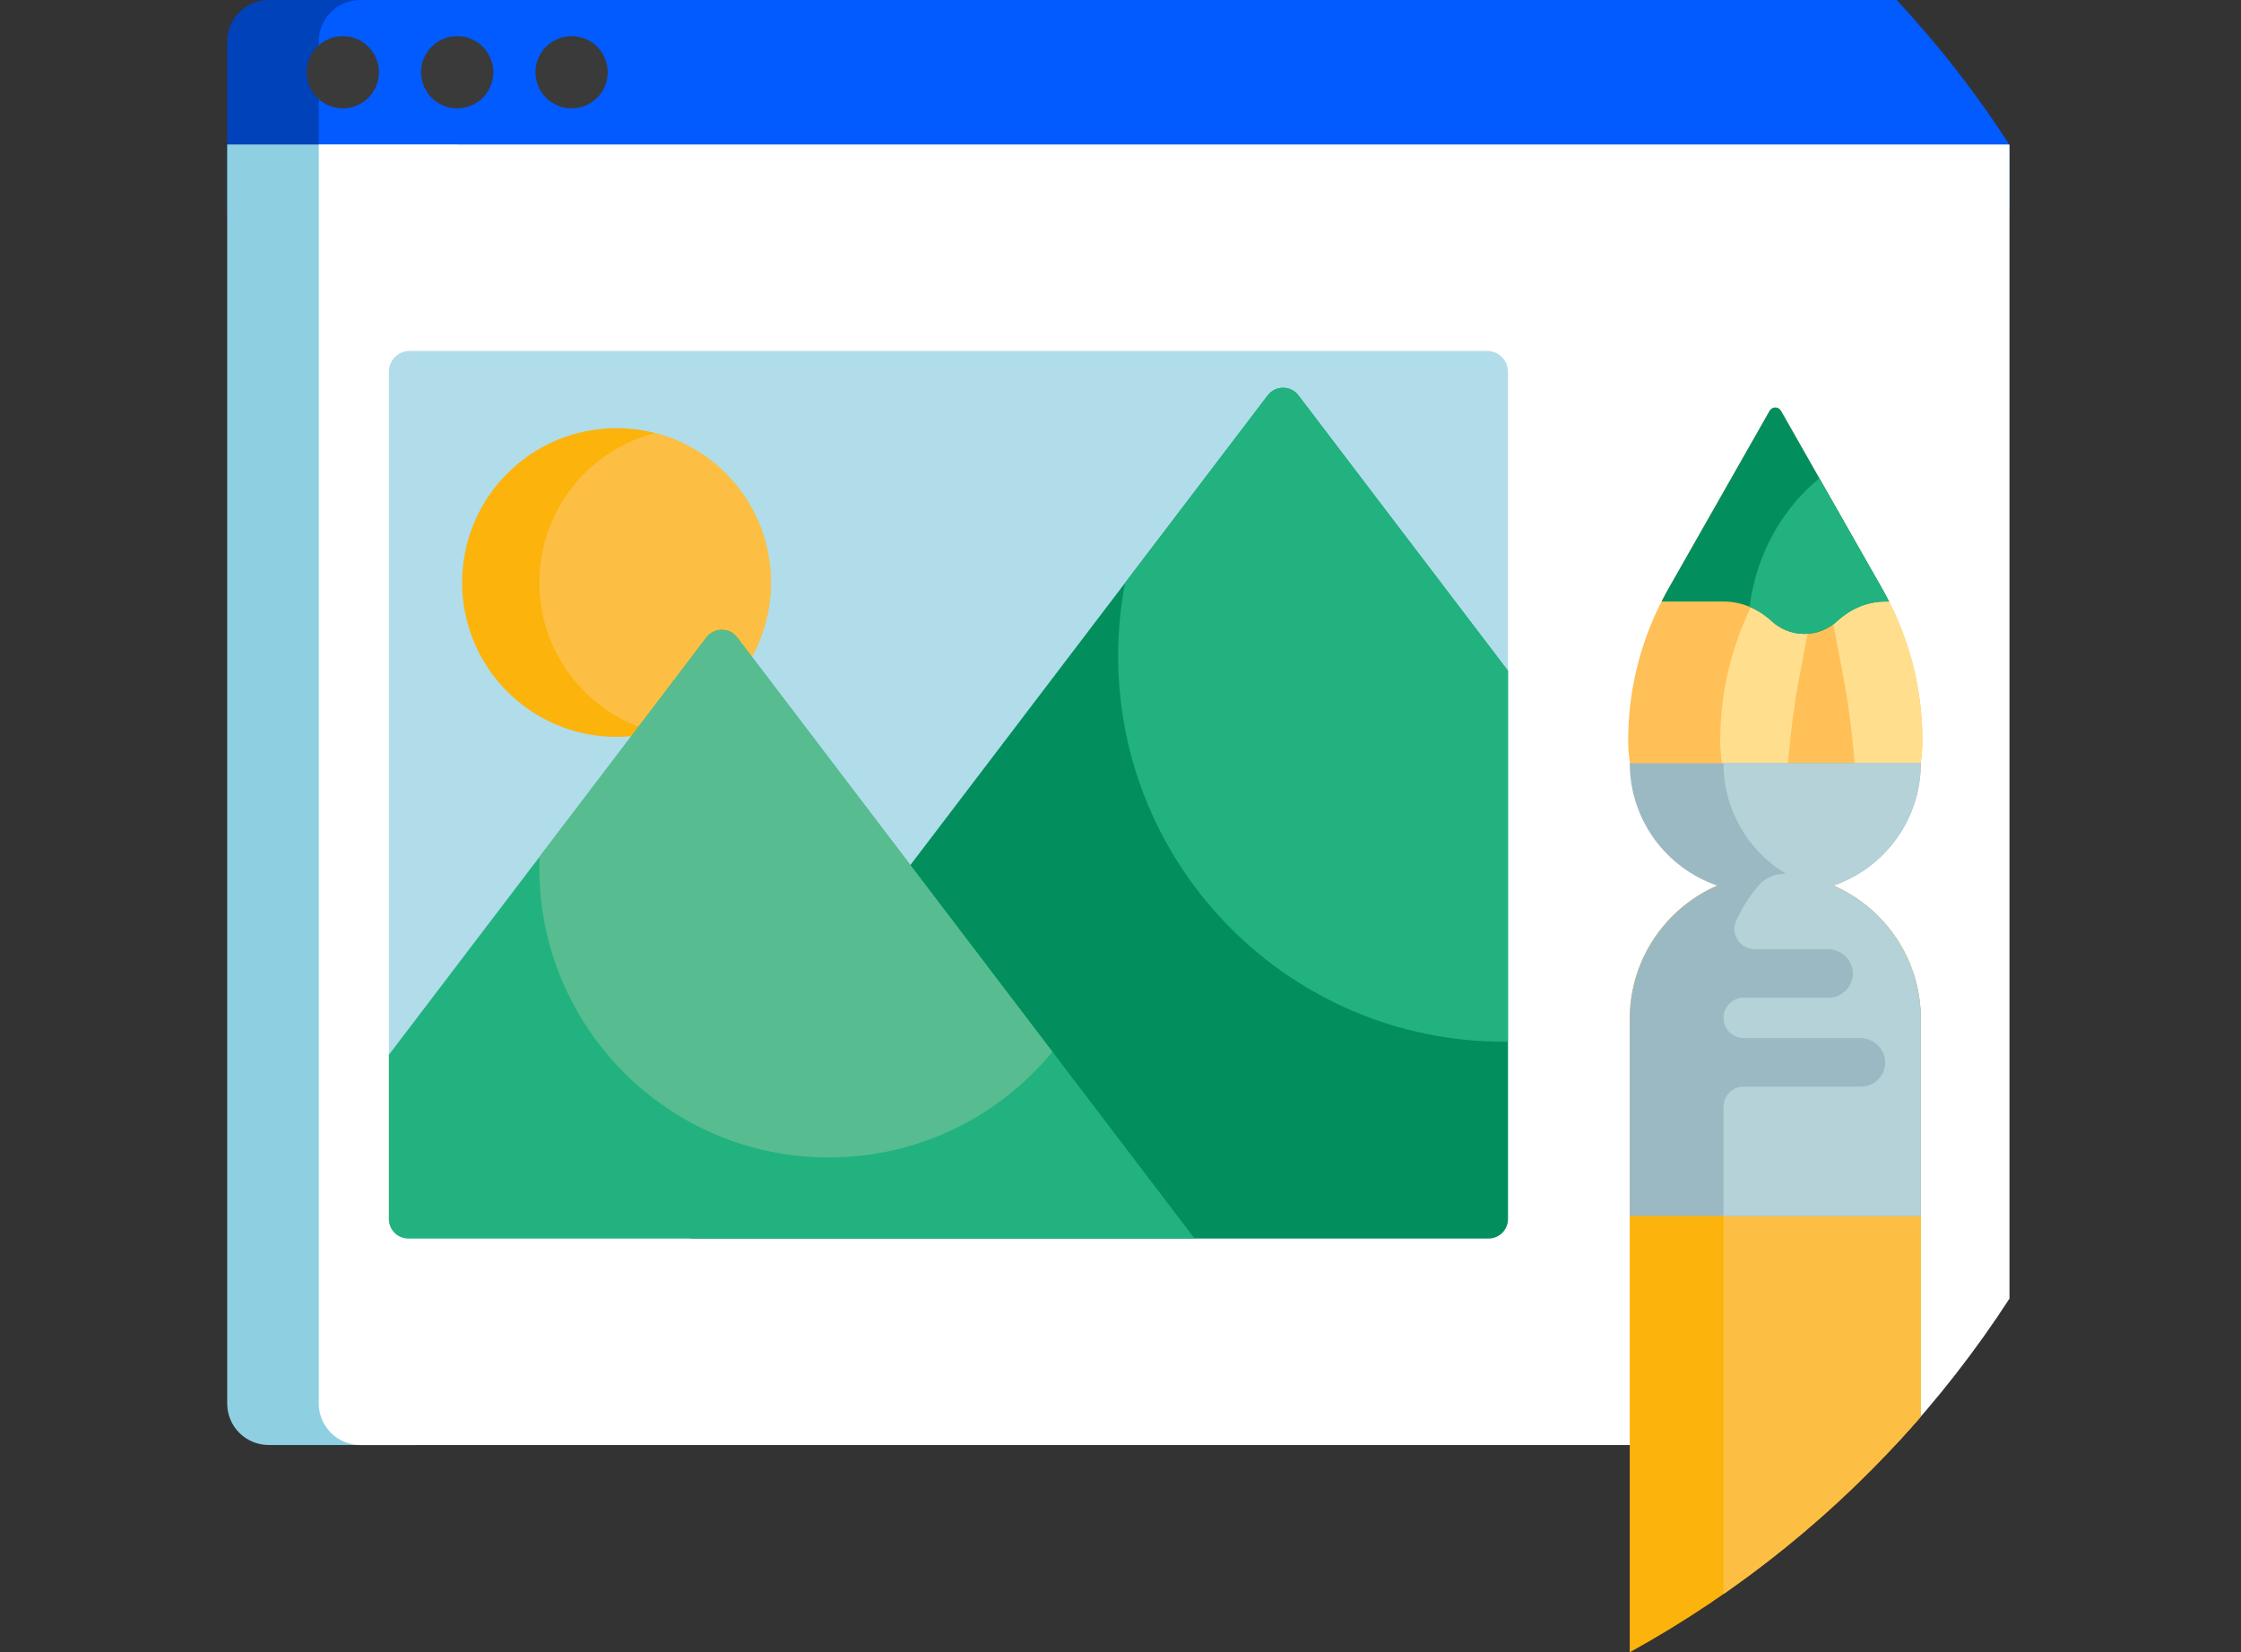 <svg width="217" height="160" viewBox="0 0 217 160" fill="none" xmlns="http://www.w3.org/2000/svg">
<rect x="0" y="0" width="217" height="160" fill="#333333" stroke="none"/>
<g clip-path="url(#clip0_1004_389)">
<path d="M101.866 24.344H26.013C23.797 24.344 22 22.547 22 20.33V4.013C22 1.797 23.797 0 26.013 0H101.866C104.083 0 105.88 1.797 105.88 4.013V20.33C105.88 22.547 104.083 24.344 101.866 24.344Z" fill="#0042BA"/>
<path d="M194.58 14.019V20.064C194.58 22.279 192.783 24.077 190.567 24.077H34.881C32.664 24.077 30.867 22.279 30.867 20.064V4.013C30.867 1.797 32.664 0 34.881 0H183.661C187.743 4.386 191.31 8.969 194.58 14.019Z" fill="#015BFF"/>
<path d="M36.692 6.996C36.692 8.929 35.126 10.495 33.193 10.495C31.262 10.495 29.695 8.929 29.695 6.996C29.695 5.064 31.262 3.498 33.193 3.498C35.126 3.498 36.692 5.064 36.692 6.996ZM44.27 3.498C42.339 3.498 40.773 5.064 40.773 6.996C40.773 8.929 42.339 10.495 44.27 10.495C46.203 10.495 47.77 8.929 47.77 6.996C47.77 5.064 46.203 3.498 44.27 3.498ZM55.348 3.498C53.417 3.498 51.85 5.064 51.85 6.996C51.85 8.929 53.417 10.495 55.348 10.495C57.281 10.495 58.847 8.929 58.847 6.996C58.847 5.064 57.281 3.498 55.348 3.498Z" fill="#3A3A3A"/>
<path d="M40.258 139.926H26.013C23.797 139.926 22 138.129 22 135.913V13.992H44.271V135.913C44.271 138.129 42.474 139.926 40.258 139.926Z" fill="#8ED0E1"/>
<path d="M194.582 14.019V125.75C191.311 130.798 187.607 135.54 183.526 139.927H108.713H108.711H34.882C33.774 139.927 32.77 139.478 32.044 138.751C32.035 138.743 32.029 138.734 32.02 138.726C31.814 138.516 31.634 138.282 31.477 138.031C31.367 137.854 31.265 137.671 31.184 137.475C31.132 137.356 31.088 137.232 31.049 137.106C30.931 136.73 30.867 136.329 30.867 135.913V13.993H194.564C194.564 13.993 194.541 13.957 194.582 14.019Z" fill="white"/>
<path d="M37.656 117.923V35.995C37.656 34.887 38.555 33.988 39.663 33.988H144.011C145.119 33.988 146.017 34.887 146.017 35.995V117.923C146.017 119.031 145.119 119.929 144.011 119.929H39.663C38.555 119.929 37.656 119.031 37.656 117.923Z" fill="#B0DDE9"/>
<path d="M74.642 56.41C74.642 64.664 67.951 71.355 59.697 71.355C51.441 71.355 44.75 64.664 44.75 56.41C44.75 48.154 51.441 41.463 59.695 41.463C67.949 41.463 74.642 48.154 74.642 56.41Z" fill="#FCB30B"/>
<path d="M74.645 56.408C74.645 63.372 69.882 69.224 63.436 70.883C56.989 69.224 52.227 63.372 52.227 56.408C52.227 49.443 56.989 43.592 63.436 41.932C69.882 43.592 74.645 49.443 74.645 56.408Z" fill="#FDBF43"/>
<path d="M125.73 38.29L146.019 64.955V118.062C146.019 119.095 145.182 119.931 144.151 119.931H66.865L63.328 116.394L122.756 38.29C123.504 37.307 124.982 37.307 125.73 38.29Z" fill="#028F5D"/>
<path d="M125.724 38.29L146.013 64.955V100.87C145.888 100.87 145.764 100.875 145.64 100.875C125.003 100.875 108.273 84.146 108.273 63.508C108.273 61.089 108.507 58.724 108.946 56.433L122.75 38.29C123.498 37.307 124.976 37.307 125.724 38.29Z" fill="#22B27F"/>
<path d="M71.383 61.725L115.669 119.93H39.525C38.493 119.93 37.656 119.095 37.656 118.063V102.143L68.409 61.725C69.157 60.742 70.635 60.742 71.383 61.725Z" fill="#22B27F"/>
<path d="M52.227 84.059C52.227 83.689 52.239 83.321 52.255 82.953L68.406 61.725C69.153 60.742 70.632 60.742 71.379 61.725L101.906 101.847C96.766 108.097 88.974 112.084 80.25 112.084C64.773 112.084 52.227 99.537 52.227 84.059Z" fill="#57BD91"/>
<path d="M157.812 160V98.68C157.812 90.898 164.121 84.588 171.903 84.588C179.685 84.588 185.994 90.898 185.994 98.68V137.185C178.053 146.355 168.514 154.101 157.812 160Z" fill="#FCB30B"/>
<path d="M166.891 154.358V94.922C166.891 90.845 168.625 87.175 171.393 84.602C171.562 84.596 171.73 84.588 171.901 84.588C179.683 84.588 185.992 90.898 185.992 98.68V137.185C180.375 143.672 173.953 149.443 166.891 154.358Z" fill="#FDBF43"/>
<path d="M171.904 85.783C164.035 85.783 157.656 79.475 157.656 71.693C157.656 66.56 158.992 61.515 161.536 57.041L171.352 39.785C171.593 39.358 172.214 39.358 172.456 39.785L182.271 57.041C184.816 61.515 186.151 66.56 186.151 71.693C186.151 79.475 179.772 85.783 171.904 85.783Z" fill="#FFC058"/>
<path d="M186.15 71.692C186.15 76.567 183.646 80.863 179.84 83.392C179.869 82.735 179.887 82.067 179.887 81.386C179.887 75.829 179.405 70.365 178.49 65.523L176.364 54.281L174.238 65.523C173.322 70.365 172.841 75.829 172.841 81.386C172.841 82.067 172.86 82.735 172.888 83.392C169.083 80.863 166.578 76.567 166.578 71.692C166.578 66.559 167.915 61.514 170.46 57.04L176.364 46.658L182.269 57.04C184.814 61.514 186.15 66.559 186.15 71.692Z" fill="#FFDF8E"/>
<path d="M177.527 85.757C182.509 87.93 185.994 92.897 185.994 98.678V117.747H157.812V98.678C157.812 92.897 161.298 87.93 166.28 85.757C161.356 84.072 157.812 79.405 157.812 73.908H185.994C185.994 79.405 182.451 84.072 177.527 85.757Z" fill="#9BB9C3"/>
<path d="M185.992 98.68V117.747H166.891V107.178C166.891 106.098 167.767 105.222 168.849 105.222H180.199C181.521 105.222 182.587 104.131 182.546 102.801C182.508 101.516 181.387 100.525 180.1 100.525H168.849C167.767 100.525 166.891 99.649 166.891 98.567C166.891 97.487 167.767 96.61 168.849 96.61H177.068C178.388 96.61 179.454 95.519 179.415 94.19C179.378 92.904 178.255 91.913 176.97 91.913H169.913C168.501 91.913 167.54 90.457 168.118 89.168C168.679 87.916 169.418 86.76 170.302 85.734C170.957 84.973 171.937 84.561 172.939 84.631H172.948C169.319 82.438 166.891 78.459 166.891 73.908H185.992C185.992 79.406 182.449 84.072 177.523 85.757C182.507 87.928 185.992 92.897 185.992 98.68Z" fill="#B4D2D7"/>
<path d="M182.528 58.251C180.798 58.251 179.172 58.967 177.9 60.142C177.065 60.911 175.95 61.383 174.724 61.383C173.497 61.383 172.382 60.911 171.546 60.142C170.275 58.967 168.649 58.251 166.919 58.251H160.891C161.098 57.843 161.312 57.439 161.538 57.039L171.354 39.783C171.597 39.353 172.214 39.353 172.457 39.783L182.273 57.039C182.499 57.439 182.713 57.843 182.92 58.251H182.528Z" fill="#028F5D"/>
<path d="M176.174 46.318L182.273 57.04C182.498 57.44 182.713 57.844 182.92 58.252H182.528C180.797 58.252 179.172 58.968 177.9 60.143C177.065 60.912 175.95 61.384 174.724 61.384C173.496 61.384 172.382 60.912 171.546 60.143C170.913 59.558 170.192 59.087 169.414 58.761C170.065 53.68 172.575 49.25 176.174 46.318Z" fill="#22B27F"/>
</g>
<defs>
<clipPath id="clip0_1004_389">
<rect width="217" height="160" fill="white"/>
</clipPath>
</defs>
</svg>
